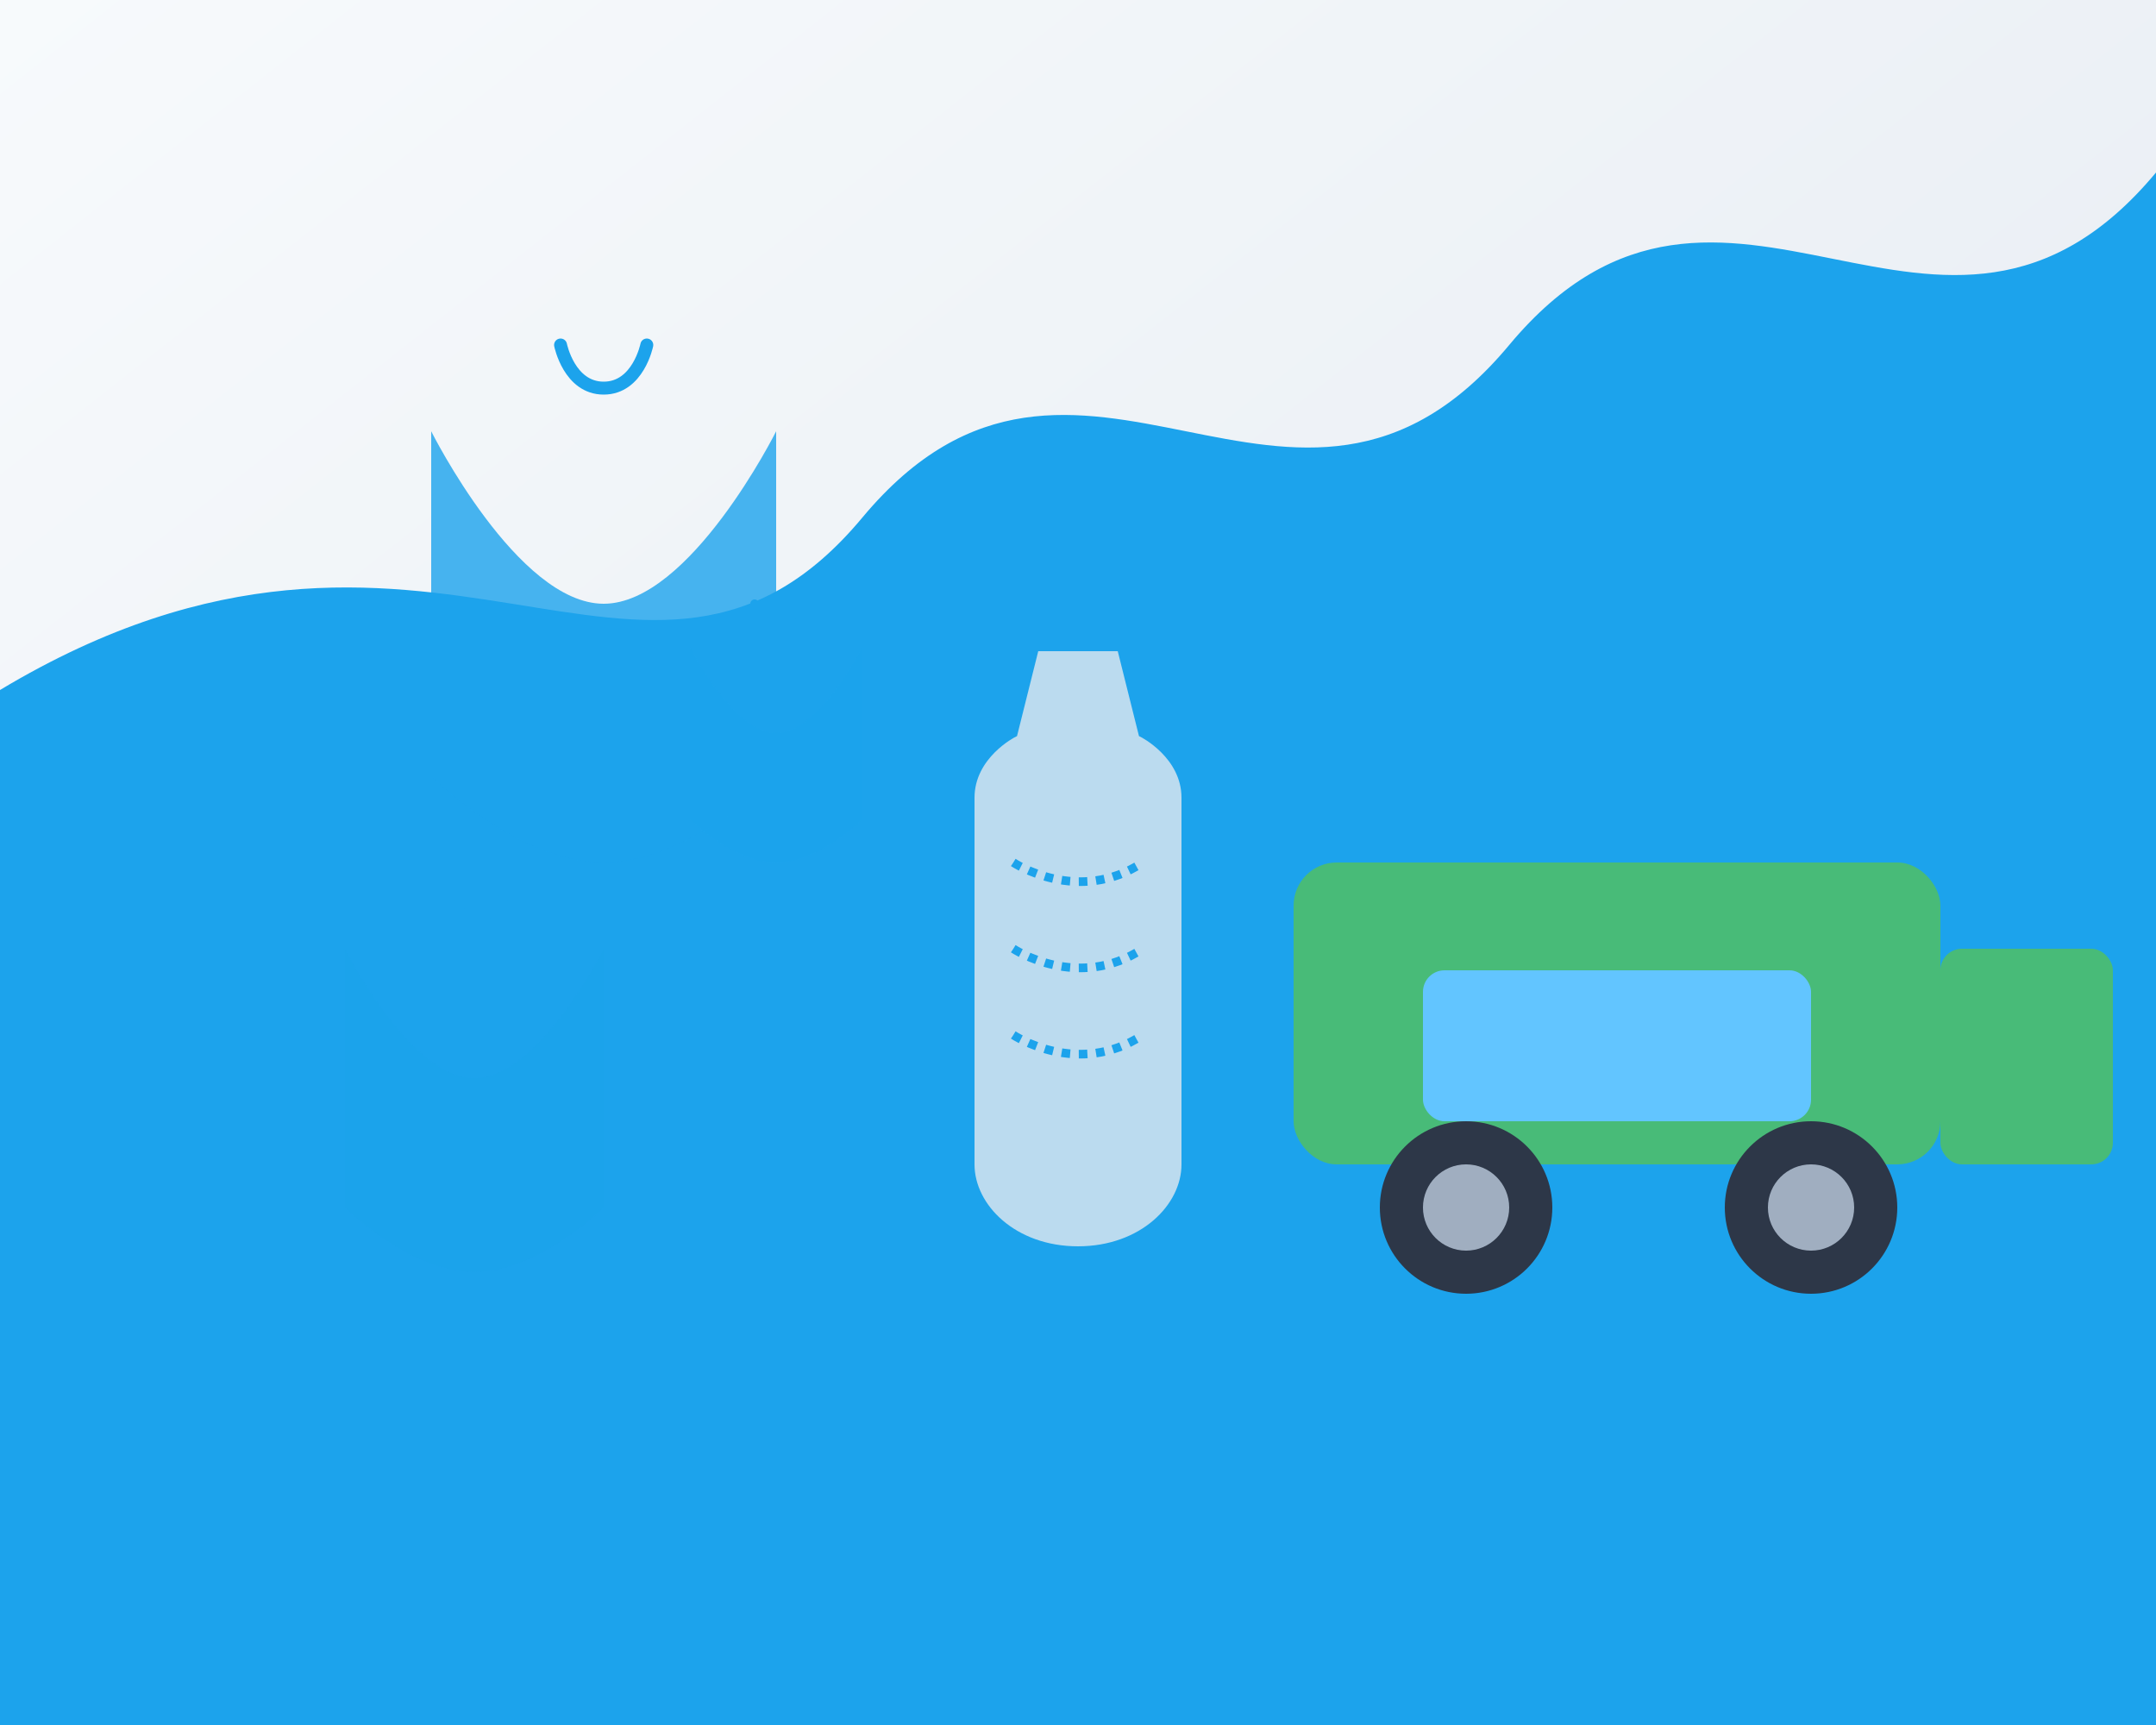 <svg xmlns="http://www.w3.org/2000/svg" width="500" height="400" viewBox="0 0 500 400">
  <rect x="0" y="0" width="500" height="400" fill="#808080" stroke="none"/>
  <!-- Background with wave pattern -->
  <defs>
    <linearGradient id="bgGradient" x1="0%" y1="0%" x2="100%" y2="100%">
      <stop offset="0%" stop-color="#f7fafc" />
      <stop offset="100%" stop-color="#e2e8f0" />
    </linearGradient>
    <path id="wave" d="M0,160 C100,100 150,180 200,120 C250,60 300,140 350,80 C400,20 450,100 500,40 L500,400 L0,400 Z" />
  </defs>
  
  <!-- Base illustration elements -->
  <rect width="500" height="400" fill="url(#bgGradient)" />
  <use href="#wave" fill="#1ca3ec" opacity="0.1" />
  
  <!-- Delivery van -->
  <g transform="translate(300, 200)">
    <rect x="0" y="0" width="150" height="70" rx="10" fill="#48bb78" />
    <rect x="150" y="20" width="40" height="50" rx="5" fill="#48bb78" />
    <circle cx="40" cy="80" r="20" fill="#2d3748" />
    <circle cx="40" cy="80" r="10" fill="#a0aec0" />
    <circle cx="120" cy="80" r="20" fill="#2d3748" />
    <circle cx="120" cy="80" r="10" fill="#a0aec0" />
    <rect x="30" y="25" width="90" height="35" rx="5" fill="#62c5ff" />
    <path d="M190,50 L190,40 C190,40 180,30 170,40 L170,50" fill="#48bb78" />
  </g>
  
  <!-- Water droplets -->
  <g transform="translate(100, 100)">
    <path d="M0,0 C0,0 20,40 40,40 C60,40 80,0 80,0 L80,80 C80,80 60,100 40,100 C20,100 0,80 0,80 Z" fill="#1ca3ec" opacity="0.8" />
    <path d="M30,-20 C30,-20 32,-10 40,-10 C48,-10 50,-20 50,-20" fill="none" stroke="#1ca3ec" stroke-width="3" stroke-linecap="round" />
  </g>
  
  <g transform="translate(160, 150)">
    <path d="M0,0 C0,0 10,20 20,20 C30,20 40,0 40,0 L40,40 C40,40 30,50 20,50 C10,50 0,40 0,40 Z" fill="#1ca3ec" opacity="0.6" />
    <path d="M15,-10 C15,-10 16,-5 20,-5 C24,-5 25,-10 25,-10" fill="none" stroke="#1ca3ec" stroke-width="2" stroke-linecap="round" />
  </g>
  
  <g transform="translate(80, 220)">
    <path d="M0,0 C0,0 15,30 30,30 C45,30 60,0 60,0 L60,60 C60,60 45,75 30,75 C15,75 0,60 0,60 Z" fill="#1ca3ec" opacity="0.7" />
    <path d="M22,-15 C22,-15 24,-7.5 30,-7.5 C36,-7.5 38,-15 38,-15" fill="none" stroke="#1ca3ec" stroke-width="2.5" stroke-linecap="round" />
  </g>
  
  <!-- Water bottle -->
  <g transform="translate(200, 150)">
    <path d="M40,0 L60,0 L65,20 C65,20 75,25 75,35 L75,120 C75,130 65,140 50,140 C35,140 25,130 25,120 L25,35 C25,25 35,20 35,20 Z" fill="#e2e8f0" opacity="0.8" />
    <path d="M40,0 L60,0 L65,20 C65,20 75,25 75,35 L75,120 C75,130 65,140 50,140 C35,140 25,130 25,120 L25,35 C25,25 35,20 35,20 Z" fill="none" stroke="#1ca3ec" stroke-width="2" />
    <rect x="45" y="-10" width="10" height="10" fill="#1ca3ec" />
    <path d="M35,50 C35,50 50,60 65,50" fill="none" stroke="#1ca3ec" stroke-width="2" stroke-dasharray="2" />
    <path d="M35,70 C35,70 50,80 65,70" fill="none" stroke="#1ca3ec" stroke-width="2" stroke-dasharray="2" />
    <path d="M35,90 C35,90 50,100 65,90" fill="none" stroke="#1ca3ec" stroke-width="2" stroke-dasharray="2" />
  </g>
</svg>